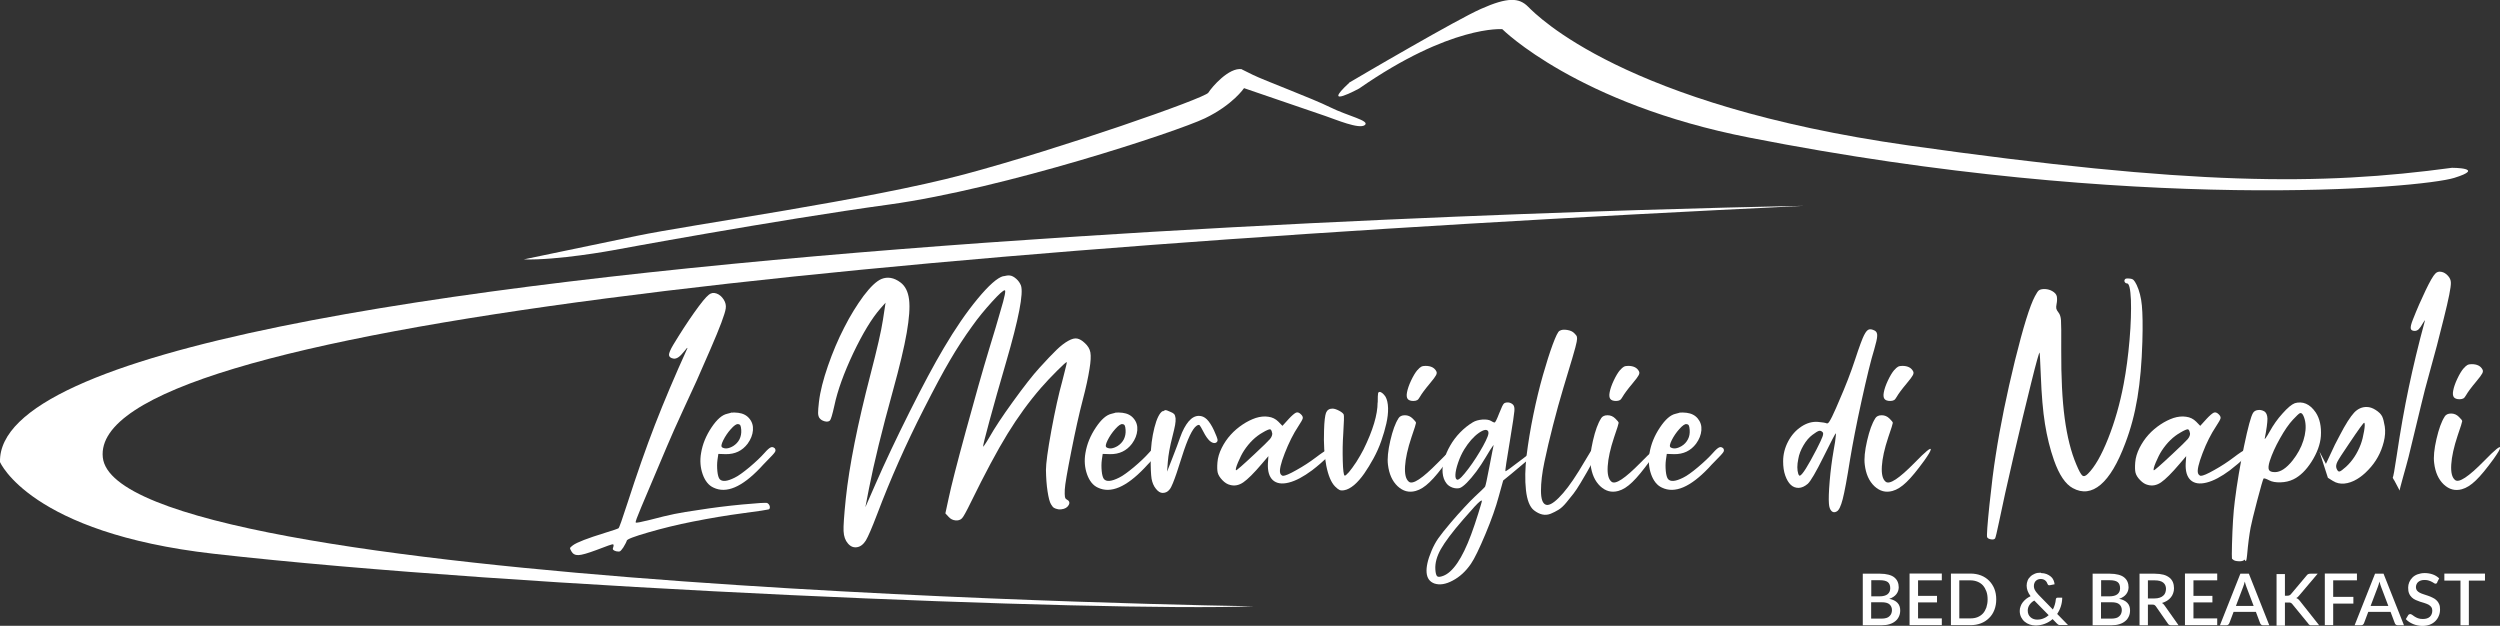 <?xml version="1.0" encoding="UTF-8"?>
<svg id="Livello_1" data-name="Livello 1" xmlns="http://www.w3.org/2000/svg" viewBox="0 0 203.07 50.83">
  <rect x="0" y="0" width="203.07" height="50.83" fill="#333333" stroke="none"/>
  <defs>
    <style>
      .cls-1 {
        fill: #fff;
        stroke-width: 0px;
      }
    </style>
  </defs>
  <path class="cls-1" d="m109.58,6.72s2.42-1.43,5.02-2.91c2.28-1.3,4.68-2.64,5.7-3.09,2.18-.97,3.09-.91,3.82-.18s7.81,8,30.89,11.27c23.08,3.27,33.44,3.27,44.16,1.82,0,0,2.82,0,.18.82-2.63.82-25.8,2.91-57.24-3.27-13.99-2.73-20.08-8.81-20.08-8.81,0,0-4.18-.36-11.63,4.82,0,0-3.18,1.73-.82-.45Z"/>
  <path class="cls-1" d="m100.86,5.63l.91.45c.91.45,4.82,1.91,6.27,2.63s3.27,1.09,2.82,1.45-2.36-.45-3.18-.73-6.63-2.27-6.63-2.27c0,0-.91,1.36-3.18,2.45-2.27,1.09-16.35,5.72-25.62,7-9.27,1.27-22.53,3.73-22.53,3.73,0,0-4.45.82-7.18.73,0,0,4.82-1,9.18-1.91,4.36-.91,18.81-2.91,26.62-5,7.81-2.09,19.53-6.18,19.81-6.63s1.67-2.08,2.73-1.91Z"/>
  <path class="cls-1" d="m146.56,16.72S-.45,19.17,0,37.53c0,0,2.45,5.76,17.35,7.45,24.67,2.8,71.96,4.72,84.5,4.27,0,0-92.4-1.37-93.5-12.1s64.06-16.89,138.2-20.43Z"/>
  <g>
    <path class="cls-1" d="m151.31,50.79v-4.19h1.4c.27,0,.5.03.69.08.19.05.35.12.47.22.12.1.21.21.27.35s.09.29.09.46c0,.1-.02.2-.05.29s-.08.18-.14.26c-.06.08-.14.15-.24.22-.1.07-.21.12-.34.16.3.06.52.17.67.33s.22.36.22.61c0,.18-.03.34-.1.49s-.16.28-.29.38c-.13.11-.28.19-.47.25-.19.06-.4.09-.64.09h-1.54Zm.68-2.35h.68c.29,0,.51-.06.65-.17.14-.11.22-.27.22-.49,0-.23-.07-.4-.2-.5s-.35-.15-.63-.15h-.71v1.31Zm0,.48v1.33h.84c.15,0,.28-.02.39-.05s.19-.08.26-.15c.07-.06.12-.14.15-.22s.05-.17.05-.27c0-.2-.07-.35-.2-.47s-.35-.17-.64-.17h-.84Z"/>
    <path class="cls-1" d="m157.73,46.59v.55h-1.93v1.26h1.54v.53h-1.54v1.3h1.93v.55h-2.62v-4.19h2.62Z"/>
    <path class="cls-1" d="m162.15,48.69c0,.31-.05.59-.15.85-.1.26-.24.48-.43.66-.18.18-.4.33-.66.43-.26.1-.54.15-.86.15h-1.58v-4.19h1.58c.31,0,.6.05.86.15.26.1.48.25.66.43s.33.41.43.66c.1.26.15.54.15.85Zm-.7,0c0-.24-.03-.46-.1-.65-.07-.19-.16-.35-.28-.49-.12-.13-.27-.23-.44-.3-.17-.07-.37-.11-.58-.11h-.9v3.09h.9c.22,0,.41-.03.58-.1.17-.07.32-.17.44-.3.12-.13.21-.3.28-.49.06-.19.1-.41.1-.65Z"/>
    <path class="cls-1" d="m165.8,46.55c.16,0,.31.03.44.08.13.05.24.12.34.2s.17.18.22.29c.05.11.08.23.09.34l-.4.08s-.07,0-.1-.01c-.03-.02-.05-.05-.07-.09-.02-.05-.04-.1-.07-.15-.03-.05-.06-.09-.11-.13s-.09-.07-.15-.09-.13-.04-.21-.04c-.09,0-.17.01-.24.04s-.13.07-.18.12c-.05.05-.09.11-.11.18-.03.07-.04.14-.04.22,0,.06,0,.12.02.18.01.06.04.12.07.17.03.06.07.12.12.18.05.06.11.13.17.2l1.16,1.19c.07-.13.12-.26.16-.4.04-.14.07-.28.08-.42,0-.04.02-.07.04-.1.02-.02.05-.04.09-.04h.39c0,.24-.04.48-.11.7s-.17.43-.3.62l.88.9h-.61s-.06,0-.09,0c-.03,0-.05-.01-.07-.02s-.04-.02-.06-.04c-.02-.02-.04-.04-.07-.06l-.35-.36c-.18.16-.39.29-.63.38s-.49.14-.76.14c-.16,0-.32-.03-.47-.08-.15-.05-.29-.13-.41-.23-.12-.1-.22-.23-.29-.37-.07-.15-.11-.31-.11-.5,0-.13.02-.26.07-.38.04-.12.1-.23.18-.33.08-.1.17-.19.28-.28.11-.08.22-.15.35-.21-.11-.15-.19-.29-.24-.43s-.08-.28-.08-.43.03-.28.08-.41.13-.24.23-.33c.1-.1.22-.17.36-.23.14-.06.3-.08.48-.08Zm-.33,3.78c.19,0,.37-.03.52-.1.16-.06.3-.15.42-.26l-1.17-1.19c-.18.1-.31.23-.4.37-.09.14-.13.29-.13.45,0,.11.02.22.06.31.04.09.1.17.17.23s.15.11.24.14c.09.03.18.05.28.05Z"/>
    <path class="cls-1" d="m169.98,50.79v-4.19h1.4c.27,0,.5.03.69.08.19.05.35.12.47.22.12.1.21.21.27.35s.09.29.09.46c0,.1-.02.2-.05.29s-.08.18-.14.26c-.06.08-.14.15-.24.22-.1.07-.21.12-.34.16.3.06.52.17.67.33s.22.36.22.61c0,.18-.03.34-.1.49s-.16.28-.29.38c-.13.11-.28.19-.47.25-.19.06-.4.09-.64.09h-1.54Zm.68-2.35h.68c.29,0,.51-.06.65-.17.14-.11.22-.27.22-.49,0-.23-.07-.4-.2-.5s-.35-.15-.63-.15h-.71v1.31Zm0,.48v1.33h.84c.15,0,.28-.02.39-.05s.19-.08.26-.15c.07-.06.12-.14.15-.22s.05-.17.05-.27c0-.2-.07-.35-.2-.47s-.35-.17-.64-.17h-.84Z"/>
    <path class="cls-1" d="m174.47,49.1v1.69h-.68v-4.19h1.23c.28,0,.51.03.71.08s.36.14.49.24c.13.1.22.23.28.37.06.15.09.31.09.49,0,.15-.02.28-.07.41-.04.13-.11.24-.19.34-.08.1-.18.19-.31.27s-.26.13-.41.18c.09.05.16.12.22.21l1.13,1.6h-.61c-.12,0-.21-.05-.26-.14l-.98-1.41s-.07-.08-.11-.1c-.04-.02-.1-.03-.17-.03h-.38Zm0-.49h.54c.16,0,.29-.02.41-.06s.21-.09.29-.16c.08-.07.14-.15.17-.24s.06-.2.06-.31c0-.23-.08-.4-.23-.52-.15-.12-.38-.18-.69-.18h-.55v1.48Z"/>
    <path class="cls-1" d="m180.1,46.59v.55h-1.93v1.26h1.54v.53h-1.54v1.3h1.93v.55h-2.62v-4.19h2.62Z"/>
    <path class="cls-1" d="m184.35,50.79h-.53c-.06,0-.11-.02-.15-.05s-.06-.07-.08-.11l-.35-.93h-1.81l-.35.93s-.04.07-.08.11c-.04.03-.09.05-.15.05h-.53l1.66-4.19h.69l1.66,4.19Zm-2.73-1.57h1.44l-.58-1.53c-.02-.06-.05-.12-.07-.2-.02-.08-.05-.16-.07-.25-.02.09-.05.18-.07.25-.02.08-.05.14-.07.2l-.58,1.53Z"/>
    <path class="cls-1" d="m185.58,48.39h.2c.07,0,.13-.01.18-.03s.09-.05.13-.1l1.27-1.51c.04-.06.09-.1.14-.12.05-.02.11-.03.18-.03h.58l-1.5,1.77c-.04.05-.08.09-.12.13-.04.03-.08.06-.12.08.06.02.11.05.16.09.05.04.09.09.14.15l1.56,1.97h-.59s-.08,0-.11,0c-.03,0-.06-.01-.08-.03s-.04-.03-.06-.04c-.02-.02-.03-.04-.04-.06l-1.31-1.6s-.04-.05-.06-.06c-.02-.02-.04-.03-.07-.04-.03-.01-.06-.02-.09-.02-.03,0-.07,0-.12,0h-.25v1.88h-.68v-4.19h.68v1.79Z"/>
    <path class="cls-1" d="m191.45,46.59v.55h-1.93v1.34h1.64v.55h-1.64v1.75h-.68v-4.19h2.62Z"/>
    <path class="cls-1" d="m195.29,50.79h-.53c-.06,0-.11-.02-.15-.05s-.06-.07-.08-.11l-.35-.93h-1.81l-.35.93s-.04.07-.08.11c-.04.03-.09.05-.15.05h-.53l1.66-4.19h.69l1.66,4.19Zm-2.73-1.57h1.44l-.58-1.53c-.02-.06-.05-.12-.07-.2-.02-.08-.05-.16-.07-.25-.02.09-.05.18-.07.25-.02.08-.05.14-.07.2l-.58,1.53Z"/>
    <path class="cls-1" d="m197.98,47.31s-.04.06-.07.08c-.02.02-.05.02-.09.02s-.08-.02-.12-.05c-.05-.03-.1-.07-.17-.1-.07-.04-.15-.07-.24-.1-.09-.03-.2-.05-.33-.05-.12,0-.22.01-.31.04-.09.03-.16.07-.22.12s-.11.11-.14.19-.05.15-.05.23c0,.11.03.2.08.27s.13.13.22.18c.09.05.2.09.32.13.12.04.24.08.36.12.12.04.24.09.36.15.12.05.22.12.32.21.09.08.17.19.22.31.06.12.08.27.08.44,0,.19-.03.36-.1.52-.06.16-.16.31-.28.43s-.27.22-.45.29c-.18.07-.38.1-.61.1-.13,0-.26-.01-.39-.04-.13-.03-.25-.06-.36-.11-.12-.05-.22-.11-.32-.17-.1-.07-.19-.14-.27-.23l.2-.33s.04-.05.07-.06.06-.02.09-.02c.04,0,.09.02.15.06.05.04.12.09.2.14.08.05.17.1.28.14.11.04.24.06.39.06.25,0,.44-.06.57-.18.13-.12.2-.29.2-.5,0-.12-.03-.22-.08-.29-.06-.07-.13-.14-.22-.19s-.2-.09-.32-.13c-.12-.04-.24-.07-.36-.11-.12-.04-.24-.09-.36-.14-.12-.05-.22-.12-.32-.21-.09-.09-.17-.19-.22-.32-.06-.13-.08-.29-.08-.48,0-.15.03-.3.09-.44s.15-.27.26-.38c.11-.11.25-.2.42-.26s.36-.1.57-.1c.24,0,.46.04.66.11s.37.18.52.32l-.17.33Z"/>
    <path class="cls-1" d="m201.85,46.59v.57h-1.31v3.63h-.68v-3.63h-1.31v-.57h3.3Z"/>
  </g>
  <g>
    <path class="cls-1" d="m194.36,38.79c.6.95-.04.04,0,0,.04-.04.15-.63.32-1.78.3-2.03.63-3.88.98-5.54.35-1.66.78-3.47,1.31-5.42.01-.03.01-.05,0-.03-.02.01-.07.08-.15.21-.14.25-.25.41-.35.51-.1.09-.2.14-.32.14-.2,0-.31-.07-.33-.2-.02-.13.03-.36.17-.71.34-.87.69-1.66,1.04-2.39.35-.73.61-1.18.78-1.35.13-.14.29-.19.49-.15.2.03.39.15.55.33.15.17.23.35.23.56.01.36-.18,1.32-.57,2.87-.12.48-.31,1.23-.57,2.25-.1.39-.3,1.1-.58,2.13-.29,1.03-.51,1.89-.67,2.57-.53,2.2-.88,3.65-1.05,4.34s-.76,2.68-.72,2.72"/>
    <g>
      <g>
        <path class="cls-1" d="m59.44,33.52c.07-.02.24-.02.52.01.39.05.69.2.91.47.22.26.32.58.29.95s-.17.73-.43,1.09c-.44.58-1.03.86-1.78.85l-.6-.02-.07.48c-.04.29-.04.6-.01.92.03.32.1.54.18.64.2.24.61.2,1.23-.11.29-.14.68-.42,1.2-.85.51-.43.92-.82,1.23-1.17.22-.25.38-.39.5-.44.11-.05.22-.02.33.08.07.11.07.21,0,.31-.06.1-.28.34-.65.71-.22.23-.41.42-.54.57-1.49,1.56-2.75,2.1-3.79,1.6-.4-.18-.69-.55-.88-1.08-.19-.54-.24-1.12-.13-1.74.12-.72.4-1.4.84-2.06.44-.66.86-1.03,1.28-1.12.19-.05.32-.08.39-.11Zm.77,1.4c-.01-.18-.04-.3-.07-.36-.03-.06-.09-.1-.19-.11-.13-.02-.32.11-.58.4-.26.29-.46.59-.62.91-.16.32-.19.51-.09.58.23.14.53.11.9-.11.22-.14.39-.32.51-.55.11-.23.16-.48.14-.76Z"/>
        <path class="cls-1" d="m81.5,22.44c.23-.06.41-.08.54-.06.16.02.33.11.51.27.18.16.3.34.38.54.22.63-.18,2.71-1.21,6.24-.53,1.82-.98,3.4-1.34,4.73-.36,1.33-.54,2.04-.52,2.11,0,.03.05-.02.13-.15.1-.15.23-.35.38-.61.4-.71,1.03-1.67,1.92-2.9s1.6-2.14,2.15-2.74c.57-.63,1.03-1.11,1.38-1.45s.67-.58.96-.74c.29-.16.52-.22.72-.18.19.04.39.15.6.35.26.23.42.49.47.78.05.29.03.73-.07,1.33-.11.7-.29,1.54-.55,2.52-.29,1.11-.6,2.5-.93,4.17-.33,1.67-.51,2.7-.53,3.11-.01.27-.01.47.01.58s.06.19.13.22c.22.11.29.26.18.46-.11.2-.31.32-.6.35-.08.01-.16.01-.25,0-.15-.03-.27-.07-.35-.12-.08-.05-.16-.15-.24-.29-.11-.18-.2-.53-.28-1.05-.08-.52-.12-1.1-.13-1.74,0-.5.14-1.58.44-3.21s.6-2.97.88-3.98c.08-.29.14-.55.2-.79.06-.24.11-.43.14-.57s.04-.21.03-.21c-.05,0-.31.23-.78.7-.47.47-.91.93-1.3,1.38-.99,1.14-1.9,2.39-2.74,3.76s-1.83,3.22-2.97,5.55c-.37.76-.61,1.19-.72,1.3-.14.14-.31.19-.53.17-.21-.02-.4-.11-.55-.28l-.27-.29.27-1.25c.2-.95.66-2.76,1.39-5.43s1.36-4.91,1.91-6.72c.2-.66.37-1.22.51-1.68.14-.46.26-.87.36-1.24.11-.36.19-.66.25-.87.06-.22.1-.4.13-.54.03-.14.04-.24.04-.3s-.01-.09-.04-.09c-.11-.01-.46.3-1.04.94s-1.12,1.29-1.6,1.97c-.63.87-1.24,1.8-1.81,2.78-.58.98-1.28,2.3-2.12,3.95-1.46,2.86-2.72,5.71-3.79,8.54-.43,1.13-.74,1.84-.92,2.14-.21.33-.45.51-.73.55-.28.04-.52-.06-.73-.31-.21-.24-.33-.57-.35-1-.02-.38.04-1.26.18-2.63.28-2.66.95-6.03,2.01-10.11.53-2.04.87-3.51,1.01-4.43l.21-1.38-.41.46c-.71.81-1.44,2.02-2.21,3.63-.76,1.61-1.28,3.04-1.54,4.28-.16.72-.28,1.12-.36,1.2-.1.09-.24.11-.43.06-.19-.05-.33-.14-.43-.28-.06-.1-.1-.24-.1-.41,0-.17.02-.47.07-.89.1-.85.35-1.82.73-2.92.38-1.1.82-2.14,1.32-3.11.49-.97,1.02-1.82,1.57-2.57.56-.74,1.04-1.2,1.46-1.38.5-.2,1.02-.11,1.54.28.39.29.62.75.7,1.39.08.64.01,1.54-.19,2.7s-.58,2.75-1.13,4.74c-.89,3.22-1.53,5.84-1.93,7.88l-.3,1.55.81-1.85c.78-1.79,1.71-3.75,2.78-5.89s1.99-3.86,2.78-5.19c.92-1.56,1.83-2.89,2.74-3.99.91-1.1,1.61-1.72,2.09-1.85Z"/>
        <path class="cls-1" d="m90.66,33.52c.07-.02.24-.02.52.01.39.05.69.2.91.47.22.26.32.58.29.95s-.17.73-.43,1.09c-.44.58-1.03.86-1.78.85l-.6-.02-.07.48c-.04.29-.04.6-.01.92.03.32.1.54.18.64.2.24.61.2,1.23-.11.29-.14.68-.42,1.2-.85.51-.43.92-.82,1.23-1.17.22-.25.38-.39.5-.44.11-.05.22-.02.33.08.07.11.07.21,0,.31-.06.1-.28.34-.65.71-.22.23-.41.42-.54.57-1.49,1.56-2.75,2.1-3.79,1.6-.4-.18-.69-.55-.88-1.08-.19-.54-.24-1.12-.13-1.74.12-.72.4-1.4.84-2.06.44-.66.86-1.03,1.28-1.12.19-.05.32-.08.39-.11Zm.77,1.4c-.01-.18-.04-.3-.07-.36-.03-.06-.09-.1-.19-.11-.13-.02-.32.11-.58.4-.26.29-.46.59-.62.91-.16.32-.19.51-.09.58.23.14.53.11.9-.11.22-.14.39-.32.51-.55.11-.23.16-.48.14-.76Z"/>
        <path class="cls-1" d="m94.46,33.41c.11-.07.19-.1.23-.1.04,0,.17.05.37.14.14.05.25.12.31.18.06.07.1.18.12.34.01.16,0,.34-.04.56-.04.21-.11.52-.21.91-.22.85-.34,1.54-.38,2.08l-.06.79.43-1.1c.29-.74.5-1.3.63-1.68.2-.57.44-1,.69-1.3.26-.3.53-.45.83-.45.24,0,.45.09.65.28.19.19.39.49.58.9.18.39.27.64.29.76.01.12-.04.2-.15.25-.14.05-.3,0-.48-.15-.17-.16-.35-.41-.52-.75-.16-.31-.26-.48-.31-.53-.05-.05-.13-.03-.25.05-.33.23-.73,1.06-1.18,2.49-.18.57-.32,1.01-.43,1.33-.11.32-.21.6-.31.84-.1.24-.18.41-.27.51-.08.1-.16.17-.25.21s-.18.07-.3.07c-.2,0-.38-.11-.56-.34-.18-.22-.29-.49-.35-.81-.05-.33-.08-.9-.07-1.71,0-.87.11-1.68.3-2.44.19-.75.42-1.2.67-1.35Z"/>
        <path class="cls-1" d="m104.67,34.04c.27-.29.47-.46.6-.52s.27,0,.41.14c.12.12.16.22.14.32-.02.1-.14.31-.35.63-.42.63-.78,1.36-1.11,2.2s-.45,1.39-.37,1.63c.02.06.05.11.1.15s.09.06.13.06c.17,0,.53-.15,1.09-.47.56-.31,1.08-.65,1.57-1.02.46-.35.8-.58,1.01-.66.21-.09.35-.08.42.04.03.05-.13.26-.49.6s-.77.7-1.24,1.06c-.7.52-1.33.86-1.9,1-.56.14-.99.07-1.29-.2-.3-.28-.43-.73-.4-1.36l.04-.59-.52.61c-.66.78-1.17,1.28-1.52,1.52s-.71.31-1.07.21c-.22-.05-.43-.18-.63-.39s-.33-.41-.38-.62c-.04-.18-.05-.45-.02-.82.03-.39.15-.78.35-1.18s.44-.75.73-1.07c.29-.32.61-.59.97-.83.36-.24.71-.41,1.06-.53.35-.11.69-.15,1.02-.1.33.04.6.18.82.4l.33.34.51-.56Zm-1.34,1.13c-.03-.19-.09-.29-.17-.3-.09,0-.29.08-.59.26-.59.33-1.09.82-1.52,1.47-.17.26-.33.58-.49.96-.16.38-.21.6-.16.64.03.03.54-.41,1.52-1.33.68-.63,1.09-1.04,1.24-1.21.14-.17.2-.34.18-.5Z"/>
        <path class="cls-1" d="m111.91,32.69c0-.42.01-.66.03-.75.02-.08.08-.12.18-.1.05.01.12.06.21.13.08.08.15.16.21.25.13.23.2.54.21.93s-.04.8-.14,1.25-.24.92-.41,1.41c-.17.49-.38.96-.63,1.42-.25.45-.5.87-.76,1.24-.26.37-.53.68-.82.93-.29.24-.56.38-.81.42-.16.03-.28.02-.37-.02-.09-.04-.21-.13-.36-.28-.32-.32-.56-.89-.72-1.7-.16-.81-.22-1.78-.18-2.89.02-.71.08-1.18.16-1.4.09-.22.26-.34.52-.34.15,0,.33.06.54.17.21.11.34.22.38.32.03.09.02.6-.04,1.54-.05.72-.06,1.46-.04,2.21.02.75.07,1.15.15,1.2.05.03.16-.07.35-.28.18-.22.39-.5.61-.84.22-.35.41-.68.57-.99.77-1.56,1.15-2.84,1.15-3.83Z"/>
        <path class="cls-1" d="m113.59,33.98c.11-.17.28-.25.53-.25.24,0,.45.09.63.27.18.17.27.29.27.35s-.12.45-.37,1.17c-.31.93-.48,1.71-.52,2.35-.04.64.06,1.06.31,1.26.31.26,1.09-.26,2.35-1.54.9-.93,1.34-1.28,1.31-1.07-.01.12-.19.42-.53.9-.57.78-1.04,1.36-1.44,1.74-.39.38-.77.62-1.14.72-.55.15-1.03.02-1.47-.39-.43-.41-.69-.99-.78-1.75-.06-.47,0-1.12.19-1.94.19-.82.41-1.43.66-1.81Zm1.55-3.92c.11-.13.21-.22.3-.27.09-.05.21-.07.35-.07.44,0,.73.15.88.44.05.09.04.19-.02.31-.06.12-.22.34-.49.66-.42.5-.69.87-.82,1.1-.08.14-.15.23-.22.27-.07.04-.18.07-.31.07-.23,0-.39-.06-.47-.17-.08-.11-.1-.29-.05-.54.05-.27.16-.59.33-.95.17-.36.34-.65.52-.86Z"/>
        <path class="cls-1" d="m122.15,32.78c.1-.07.22-.1.37-.09.15.02.28.08.38.18.1.1.13.27.11.52-.02.25-.13,1.01-.34,2.27-.29,1.72-.42,2.6-.39,2.62.03.02.47-.29,1.32-.95.85-.66,1.31-.99,1.37-1,.16-.01.1.13-.2.43-.33.32-1,.9-2.02,1.74l-.65.53-.37,1.33c-.22.82-.57,1.83-1.07,3.02s-.89,2-1.18,2.42c-.42.61-.91,1.06-1.48,1.36-.56.3-1.05.38-1.48.24-.39-.14-.6-.43-.64-.88-.04-.45.09-1.05.4-1.78.16-.38.34-.71.54-1,.2-.29.55-.73,1.05-1.32.33-.39.69-.79,1.07-1.2.38-.41.67-.71.88-.9.2-.19.39-.36.55-.52s.25-.24.26-.27c.04-.07.16-.61.35-1.62.19-1.01.31-1.58.34-1.73,0-.03-.01-.02-.05.03-.11.14-.3.45-.58.92-.24.41-.5.8-.77,1.17-.28.37-.53.67-.77.91s-.43.38-.57.43c-.18.05-.37.04-.59-.03-.22-.08-.38-.19-.5-.35-.18-.23-.28-.52-.31-.86-.03-.34.02-.71.13-1.08.11-.38.27-.75.49-1.13.21-.37.48-.73.8-1.06.32-.33.67-.61,1.04-.83.2-.12.45-.19.77-.22.31-.02.55.02.7.11.14.09.23.13.29.13s.18-.24.37-.73c.19-.49.32-.76.4-.82Zm-1.78,7.91c0-.11-.21.05-.6.47-.2.22-.51.57-.91,1.03-.89,1.02-1.49,1.83-1.82,2.41-.33.59-.48,1.13-.45,1.65.02.31.07.49.15.56s.24.06.48-.03c.79-.29,1.55-1.41,2.27-3.34.19-.52.39-1.09.58-1.71s.3-.97.3-1.04Zm.53-5.62c-.1-.23-.36-.19-.77.09-.44.31-.83.76-1.19,1.34-.19.31-.36.67-.5,1.08-.14.41-.21.73-.22.98s.04.38.16.41c.16,0,.45-.31.89-.89s.83-1.2,1.19-1.84c.35-.64.5-1.02.43-1.16Z"/>
        <path class="cls-1" d="m126.69,26.87c.14-.09.34-.11.6-.07.26.04.46.13.59.27.12.11.19.21.21.29.02.09.02.22-.02.41-.02.15-.14.59-.35,1.31s-.46,1.54-.74,2.46c-.28.92-.55,1.92-.83,3-.28,1.08-.51,2.08-.7,2.98-.19.9-.28,1.68-.28,2.34s.13,1.03.38,1.13c.23.1.59-.08,1.06-.55.48-.47,1.02-1.19,1.63-2.17.05-.08.18-.3.41-.68.22-.38.41-.69.56-.93,0,0,.01-.02.02-.03.08-.12.14-.21.17-.26.03-.05.08-.11.14-.17.06-.07.1-.09.12-.08.02.02.06.03.12.03.06.04.1.12.1.23s-.04.27-.14.48c-.08.14-.21.37-.39.69-.2.36-.35.64-.47.84-.11.2-.28.48-.5.85-.22.37-.41.65-.57.86s-.35.44-.58.72c-.23.28-.44.47-.64.59s-.41.23-.63.32c-.23.09-.45.11-.68.06-.23-.05-.46-.17-.68-.34-.34-.27-.56-.82-.65-1.64-.09-.82-.07-1.76.05-2.8.13-1.05.31-2.15.55-3.32.24-1.17.5-2.24.78-3.22s.54-1.8.79-2.48c.25-.67.43-1.05.56-1.12Z"/>
        <path class="cls-1" d="m130.05,33.98c.11-.17.28-.25.53-.25.24,0,.45.09.63.27.18.17.27.29.27.35s-.12.45-.37,1.17c-.31.93-.48,1.71-.52,2.35-.04.64.06,1.06.31,1.26.31.26,1.09-.26,2.35-1.54.9-.93,1.34-1.28,1.31-1.07-.01.12-.19.42-.53.9-.57.78-1.04,1.36-1.44,1.74-.39.38-.77.62-1.14.72-.55.15-1.03.02-1.47-.39-.43-.41-.69-.99-.78-1.75-.06-.47,0-1.12.19-1.94.19-.82.41-1.43.66-1.81Zm1.55-3.92c.11-.13.21-.22.3-.27.09-.05.21-.07.35-.07.44,0,.73.15.88.44.05.09.04.19-.02.31-.06.12-.22.34-.49.66-.42.5-.69.87-.82,1.1-.08.14-.15.23-.22.27-.07.04-.18.07-.31.07-.23,0-.39-.06-.47-.17-.08-.11-.1-.29-.05-.54.05-.27.16-.59.33-.95.17-.36.34-.65.52-.86Z"/>
        <path class="cls-1" d="m136.48,33.52c.07-.02.24-.02.52.01.39.05.69.2.91.47s.32.58.29.95-.17.73-.43,1.09c-.44.58-1.03.86-1.78.85l-.6-.02-.07.48c-.04.29-.04.6-.01.92.03.32.1.54.18.64.2.24.61.2,1.23-.11.29-.14.69-.42,1.2-.85.51-.43.92-.82,1.23-1.17.22-.25.38-.39.5-.44.11-.05.22-.02.33.08.07.11.07.21,0,.31-.06.1-.28.34-.65.71-.23.23-.41.42-.54.57-1.49,1.56-2.75,2.1-3.79,1.6-.4-.18-.69-.55-.88-1.08-.19-.54-.24-1.12-.13-1.74.12-.72.4-1.4.84-2.06.44-.66.86-1.03,1.28-1.12.19-.05.32-.08.39-.11Zm.77,1.4c-.01-.18-.04-.3-.07-.36-.03-.06-.09-.1-.19-.11-.13-.02-.32.11-.58.4-.26.29-.46.59-.62.91-.16.32-.19.51-.09.58.23.14.53.11.9-.11.23-.14.39-.32.51-.55s.16-.48.14-.76Z"/>
        <path class="cls-1" d="m151.43,27.2c.12-.24.24-.38.36-.43s.29-.02.5.09c.14.08.2.22.19.42,0,.21-.09.57-.24,1.1-.26.83-.6,2.23-1.03,4.18s-.73,3.54-.93,4.74c-.25,1.58-.45,2.66-.6,3.24-.15.58-.31.91-.48,1-.17.1-.31.09-.43-.03s-.19-.31-.21-.6c-.03-.36-.01-.97.06-1.82s.18-1.69.32-2.5c.05-.25.09-.49.12-.7.03-.22.05-.38.06-.51.01-.12.01-.18,0-.18-.04,0-.37.64-.99,1.89-.62,1.25-1.05,1.99-1.29,2.21-.25.21-.49.32-.74.33-.25,0-.46-.08-.64-.25-.18-.17-.33-.42-.45-.76-.12-.34-.17-.72-.17-1.15,0-.57.14-1.11.41-1.62s.63-.91,1.07-1.2c.44-.29.89-.42,1.36-.38.35.03.59.07.71.12.03.01.07,0,.12-.04s.1-.13.18-.27c.08-.14.17-.32.27-.55.11-.22.24-.53.41-.93.54-1.23.98-2.37,1.32-3.41s.59-1.71.74-2Zm-3.37,7.92c-.1-.11-.2-.15-.31-.12-.11.03-.29.14-.54.33-.27.2-.51.49-.72.85-.21.36-.36.73-.42,1.11-.1.48-.1.88,0,1.2.04.11.09.16.13.15.2-.06.65-.78,1.36-2.15.25-.48.4-.82.47-1s.08-.31.03-.37Z"/>
        <path class="cls-1" d="m152.32,33.98c.11-.17.28-.25.53-.25.24,0,.45.09.63.27.18.17.27.29.27.35s-.12.45-.37,1.17c-.31.93-.48,1.71-.52,2.35-.04.64.06,1.06.31,1.26.31.26,1.09-.26,2.35-1.54.9-.93,1.34-1.28,1.31-1.07-.01.12-.19.42-.53.9-.57.78-1.04,1.36-1.44,1.74-.39.38-.77.62-1.14.72-.55.15-1.03.02-1.47-.39-.43-.41-.69-.99-.78-1.75-.06-.47,0-1.12.19-1.94.19-.82.41-1.43.66-1.81Zm1.55-3.92c.11-.13.21-.22.3-.27.09-.05.21-.07.35-.07.44,0,.73.15.88.44.05.09.04.19-.02.31-.06.12-.22.34-.49.66-.42.5-.69.87-.82,1.1-.08.14-.15.23-.22.27-.07.04-.18.07-.31.07-.23,0-.39-.06-.47-.17-.08-.11-.1-.29-.05-.54.05-.27.16-.59.33-.95.17-.36.34-.65.52-.86Z"/>
        <path class="cls-1" d="m172.59,22.7c.05-.08.18-.1.41-.07.14.01.24.05.31.12s.15.2.25.4c.22.47.36,1.03.42,1.67.06.64.08,1.62.04,2.93-.05,1.71-.18,3.23-.4,4.55-.22,1.33-.55,2.56-.99,3.71-.61,1.63-1.28,2.75-2,3.36-.72.61-1.48.71-2.26.28-.6-.32-1.11-1.08-1.53-2.27-.32-.91-.56-1.89-.73-2.94s-.28-2.37-.34-3.97c-.05-1.19-.08-1.8-.1-1.83-.03-.04-.27.79-.69,2.5-.43,1.71-.9,3.69-1.42,5.92s-.91,4.02-1.18,5.33c-.17.82-.28,1.27-.32,1.34-.05.08-.17.11-.34.08s-.27-.09-.31-.18c-.04-.12.02-1,.19-2.63s.34-2.98.51-4.03c.37-2.41.9-4.97,1.56-7.68.67-2.71,1.21-4.45,1.62-5.22.14-.26.24-.42.32-.48s.2-.1.38-.11c.25-.01.49.04.7.16s.34.26.38.43c.03.18.03.39-.02.63-.03.16-.04.28-.02.37.02.09.08.19.18.32.12.15.18.36.2.62.02.27.03,1.07.02,2.41-.01,2.21.08,4.06.28,5.55.2,1.48.51,2.74.95,3.77.21.5.37.8.49.89.11.09.26.04.44-.14.56-.55,1.11-1.51,1.65-2.87s.96-2.83,1.26-4.42c.21-1.11.37-2.31.48-3.6.11-1.29.14-2.37.11-3.25-.04-.88-.14-1.32-.31-1.33-.09,0-.15-.04-.19-.11-.04-.07-.04-.14.01-.21Z"/>
        <path class="cls-1" d="m179.22,34.04c.27-.29.47-.46.6-.52s.27,0,.41.14c.12.12.16.22.14.32-.02.1-.14.31-.35.63-.42.63-.79,1.36-1.11,2.2s-.45,1.39-.37,1.63c.02.06.05.11.1.15.05.04.09.06.13.06.17,0,.53-.15,1.09-.47.56-.31,1.08-.65,1.57-1.02.46-.35.8-.58,1.01-.66.21-.09.35-.08.42.04.03.05-.13.26-.49.6-.36.35-.77.7-1.24,1.06-.7.52-1.33.86-1.9,1-.56.14-.99.07-1.29-.2-.3-.28-.43-.73-.4-1.36l.04-.59-.52.61c-.66.78-1.17,1.28-1.52,1.52-.35.24-.71.31-1.07.21-.22-.05-.43-.18-.63-.39-.2-.2-.33-.41-.38-.62-.04-.18-.05-.45-.02-.82.03-.39.15-.78.35-1.18.2-.39.44-.75.73-1.07.29-.32.61-.59.97-.83s.71-.41,1.06-.53c.35-.11.69-.15,1.02-.1.33.04.6.18.82.4l.33.34.51-.56Zm-1.34,1.13c-.03-.19-.09-.29-.17-.3-.09,0-.29.08-.59.26-.59.33-1.09.82-1.52,1.47-.17.26-.33.58-.49.96-.16.38-.21.6-.16.64.03.03.54-.41,1.52-1.33.68-.63,1.09-1.04,1.24-1.21.14-.17.2-.34.18-.5Z"/>
        <path class="cls-1" d="m186.36,32.76c.68-.2,1.26.04,1.74.74.33.5.47,1.14.42,1.93-.05.66-.3,1.35-.75,2.06-.45.71-.95,1.19-1.49,1.45-.31.15-.66.23-1.04.24-.38.01-.69-.04-.93-.17-.27-.14-.42-.18-.45-.13-.05.08-.22.67-.51,1.77-.29,1.11-.47,1.85-.54,2.22-.1.55-.2,1.27-.28,2.19-.09.91-.16.32-.23.41-.07.09-.22.13-.45.12s-.39-.05-.47-.14c-.09-.11-.11.21-.08-1.23.04-1.44.11-2.62.23-3.53.18-1.44.43-2.93.75-4.46s.56-2.42.73-2.69c.08-.13.21-.21.38-.23.17-.03.34,0,.51.09.18.1.27.3.28.61,0,.31-.07.85-.22,1.61-.01.06.01.05.07-.03.08-.1.19-.29.34-.55.28-.51.62-1,1.04-1.46.41-.46.73-.73.97-.81Zm.88,1.45c-.05-.24-.12-.43-.21-.56-.08-.1-.15-.12-.23-.08s-.26.21-.55.52c-.33.35-.68.86-1.05,1.52-.38.67-.65,1.28-.83,1.83-.11.35-.13.59-.07.72.06.13.22.19.49.19.45,0,.92-.31,1.42-.93.41-.52.71-1.06.89-1.64.18-.57.23-1.1.14-1.57Z"/>
        <path class="cls-1" d="m198.57,33.84c.11-.17.28-.25.53-.25.24,0,.45.09.63.27.18.17.27.29.27.35s-.12.45-.37,1.17c-.31.93-.48,1.71-.52,2.35-.04.64.06,1.06.31,1.26.31.26,1.09-.26,2.35-1.54.9-.93,1.34-1.28,1.31-1.07-.01.12-.19.42-.53.9-.57.78-1.04,1.36-1.44,1.74-.39.38-.77.62-1.14.72-.55.15-1.03.02-1.47-.39-.43-.41-.69-.99-.78-1.75-.06-.47,0-1.12.19-1.94.19-.82.41-1.43.66-1.81Zm1.55-3.92c.11-.13.21-.22.3-.27.09-.05.21-.07.35-.07.44,0,.73.15.88.44.05.09.04.19-.02.31-.06.12-.22.34-.49.66-.42.5-.69.87-.82,1.1-.08.14-.15.23-.22.27-.07.04-.18.07-.31.07-.23,0-.39-.06-.47-.17-.08-.11-.1-.29-.05-.54.05-.27.16-.59.33-.95.17-.36.34-.65.52-.86Z"/>
        <path class="cls-1" d="m188.4,36.67.53,1.01l.73-1.56.38-.73c.48-.93.88-1.55,1.18-1.87s.65-.47,1.03-.46c.23,0,.47.08.72.24s.43.33.53.53c.08.17.15.44.21.81.06.39.03.81-.08,1.25s-.27.85-.48,1.23c-.21.38-.47.73-.78,1.05-.3.32-.62.58-.95.77-.33.19-.66.31-1,.34-.34.03-.64-.04-.92-.21l-.41-.26m.7-.76c.07.18.15.27.24.25.09-.01.27-.15.54-.39.51-.47.91-1.08,1.19-1.82.11-.3.2-.65.27-1.07.07-.42.07-.64.01-.68-.04-.03-.45.53-1.22,1.68-.54.79-.86,1.29-.96,1.49-.1.21-.13.38-.07.54Z"/>
      </g>
      <path class="cls-1" d="m57.59,23.93c.18-.14.38-.17.61-.09.23.08.43.25.59.5.14.23.2.46.16.72-.06.43-.47,1.53-1.24,3.3-.24.54-.61,1.4-1.12,2.56-.2.44-.57,1.24-1.11,2.41-.54,1.17-.97,2.14-1.3,2.92-1.06,2.51-1.76,4.15-2.09,4.94s-.49,1.2-.45,1.25c.03.05.43-.03,1.19-.22.78-.21,1.43-.36,1.95-.47.52-.1,1.18-.22,1.99-.33,1.07-.17,2.24-.32,3.51-.44,1.27-.12,1.95-.16,2.04-.12.11.06.18.15.21.28.02.13-.01.21-.1.24s-.79.14-2.09.31c-1.3.17-2.65.4-4.07.68-1.27.25-2.48.55-3.62.88s-1.72.55-1.74.67c-.02.1-.12.28-.28.55-.12.17-.21.28-.27.31-.06.03-.16.03-.31,0-.13-.04-.21-.08-.24-.12-.04-.04-.04-.11,0-.2.05-.15.04-.24-.02-.25-.06-.01-.51.14-1.35.47-.7.26-1.18.4-1.45.41-.27.01-.46-.09-.58-.31-.08-.14-.12-.23-.1-.27.01-.04.09-.11.23-.22.33-.24,1.19-.57,2.58-1,.69-.21,1.06-.34,1.12-.38.06-.04.3-.72.73-2.05.76-2.35,1.5-4.47,2.24-6.38.74-1.9,1.61-3.96,2.62-6.18.02-.04.02-.05,0-.04-.03,0-.1.08-.21.23-.21.26-.38.44-.52.53-.13.09-.27.13-.4.11-.24-.05-.35-.15-.36-.3,0-.15.11-.42.34-.81.58-.96,1.15-1.84,1.71-2.63.56-.79.96-1.28,1.19-1.45Z"/>
    </g>
  </g>
</svg>